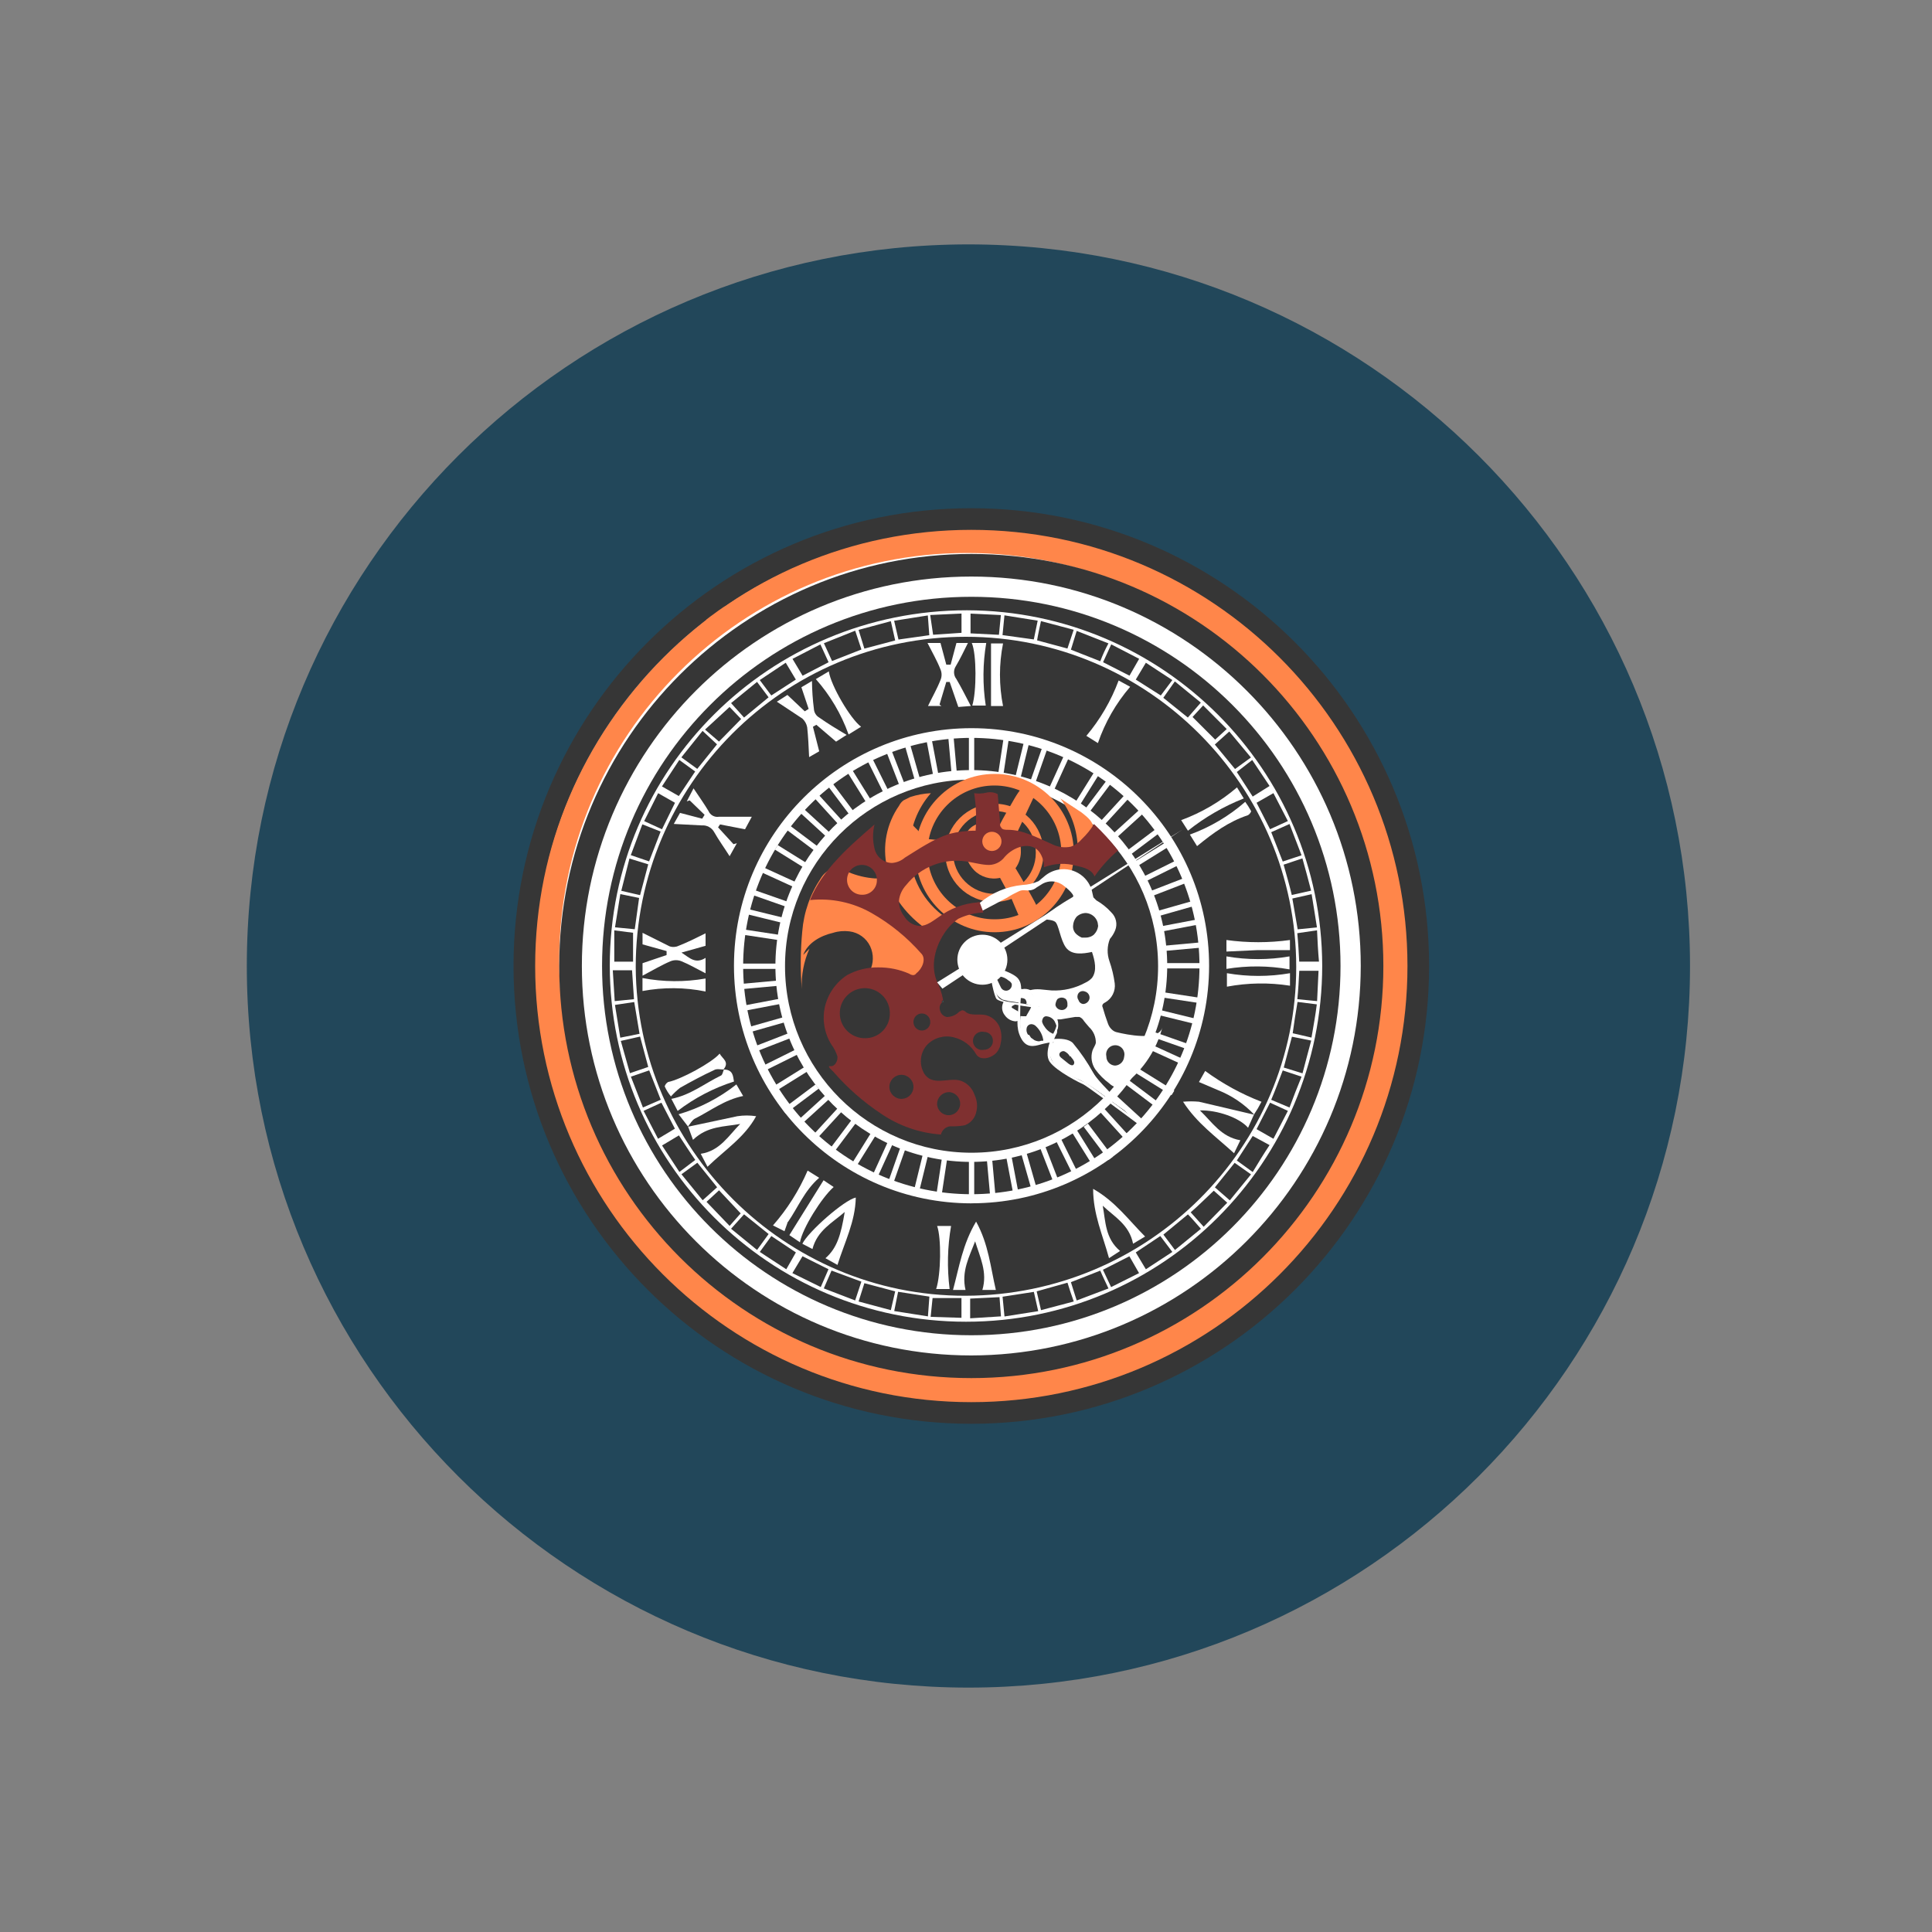 <?xml version="1.0" encoding="UTF-8"?> <svg xmlns="http://www.w3.org/2000/svg" id="_Слой_1" viewBox="0 0 400 400"><rect x="0" y="0" width="400" height="400" fill="#808080" stroke="none"/> <defs> <style>.cls-1{fill:#fff;}.cls-2{fill:#363636;}.cls-3{fill:#4a7a7e;}.cls-4{fill:#22475a;}.cls-5{fill:none;}.cls-6{fill:#7f3030;}.cls-7{fill:#e89236;}.cls-8{fill:#ff864a;}</style> </defs> <path class="cls-4" d="m200.5,50.6c82.51,0,149.4,66.89,149.4,149.4s-66.89,149.4-149.4,149.4S51.1,282.51,51.1,200,117.99,50.6,200.5,50.6"></path> <path class="cls-7" d="m165.62,124.35l-4.28-8.47c14.4-4.41,29.39-6.56,44.45-6.38l-.2,6.98h4.28l1.4-5.88c.05-.56.3-1.09.7-1.49.58-.32,1.26-.39,1.89-.2l11.46,1.89c.81,0,1.58.37,2.09,1,.32.58.39,1.26.2,1.89l-1,6.28c-16.35-.3-32.99-7.28-48.64-2.49-10.46,3.19-18.83,11.16-29.2,14.55-1.2-1.3-2.59-2.79-2.79-4.59-.2-1.79,1-4.09,2.89-3.89,1.46,3.14,3.96,5.67,7.08,7.18"></path> <path class="cls-8" d="m202.29,109.2c50.7,0,91.79,41.1,91.79,91.79s-41.1,91.79-91.79,91.79-91.79-41.1-91.79-91.79,41.1-91.79,91.79-91.79"></path> <path class="cls-8" d="m109.2,215.85c.1,1.2.4,2.59,1.6,3.09s2.39-.5,3.69-.9c1.76-.67,3.75-.32,5.18.9,2.07,1.88,2.53,4.97,1.1,7.38-1.54,2.33-4.35,3.48-7.08,2.89-.22,1.52.39,3.04,1.6,3.99,2.32-1.94,5.04-3.34,7.97-4.08,2.7,6.03,6.01,11.77,9.87,17.14-3,2.21-5.75,4.75-8.17,7.58l25.31,23.52c.42-2.69,1.37-5.26,2.79-7.58-13.15-15.05-26.71-30.8-31.89-50.13-2.29-8.37-2.49-16.95-3.49-25.42-.7,2.09-.4,4.48-2.39,5.88-1.99,1.4-3.09.2-4.39,1-4.19,2.29-2.19,10.66-1.69,14.75"></path> <path class="cls-8" d="m165.62,124.35l-4.28-8.47c14.4-4.41,29.39-6.56,44.45-6.38l-.2,6.98h4.28l1.4-5.88c.05-.56.3-1.09.7-1.49.58-.32,1.26-.39,1.89-.2l11.46,1.89c.81,0,1.58.37,2.09,1,.32.58.39,1.26.2,1.89l-1,6.28c-16.35-.3-32.99-7.28-48.64-2.49-10.46,3.19-18.83,11.16-29.2,14.55-1.2-1.3-2.59-2.79-2.79-4.59-.2-1.79,1-4.09,2.89-3.89,1.46,3.14,3.96,5.67,7.08,7.18"></path> <path class="cls-8" d="m253.12,275.05l-3.59-4.88c-.38-.45-.59-1.01-.6-1.59.15-.57.56-1.05,1.1-1.3l6.58-4.88c.34-.28.75-.45,1.2-.5.7,0,1.1.7,1.4,1.3l3.19,5.78c2.09-1.22,3.81-2.97,4.98-5.08l-5.98-6.78,5.58-4.88c1.6,2.69,3.09,5.38,4.48,8.17,7.48-10.43,13.42-21.87,17.64-33.98l-7.68-3.69c1.05-2.15,1.66-4.49,1.8-6.88l7.77,2.59c1.21-9.79,1.88-19.64,1.99-29.5l-8.67.5c-1.45-3.77-2.52-7.68-3.19-11.66l6.28.4c.83.09,1.67-.09,2.39-.5,1.1-1,.3-2.99-1-3.59-1.43-.37-2.95-.23-4.29.4-1.4.4-2.89.9-4.28.5l-1.5-4.78,6.88-1.49c.87-.37,1.85-.33,2.69.1.58.39.97,1,1.1,1.69,2.19,6.08,2.09,12.66,2.79,19.14s1.79,11.16,1.89,16.74c-.16,6.53-1.24,13.01-3.19,19.24-4.09,13.95-10.07,28.01-20.83,37.77-8.57,7.77-19.53,12.26-29,18.84l-3.49-6.38,4.48-3.29,4.48,8.27"></path> <path class="cls-1" d="m200.2,114.49c46.62,0,84.42,37.8,84.42,84.42s-37.79,84.42-84.42,84.42-84.42-37.8-84.42-84.42,37.79-84.42,84.42-84.42"></path> <path class="cls-2" d="m201.1,105.22c-52.35,0-94.78,42.44-94.78,94.78s42.44,94.78,94.78,94.78,94.78-42.44,94.78-94.78-42.44-94.78-94.78-94.78m0,185.08c-49.87,0-90.3-40.43-90.3-90.3s40.43-90.3,90.3-90.3,90.3,40.43,90.3,90.3-40.43,90.3-90.3,90.3"></path> <path class="cls-2" d="m201.1,114.69c-47.12,0-85.32,38.2-85.32,85.31s38.2,85.32,85.32,85.32,85.31-38.2,85.31-85.32-38.18-85.31-85.29-85.31h-.02,0Zm0,165.94c-44.53,0-80.63-36.1-80.63-80.63s36.1-80.63,80.63-80.63,80.63,36.1,80.63,80.63c-.06,44.51-36.12,80.57-80.63,80.63"></path> <path class="cls-2" d="m201.1,123.56c42.22,0,76.44,34.23,76.44,76.44s-34.22,76.45-76.44,76.45-76.45-34.23-76.45-76.45,34.23-76.44,76.45-76.44"></path> <path class="cls-1" d="m201.1,249.14c-27.16-.03-49.16-22.07-49.14-49.24.03-27.16,22.07-49.16,49.23-49.14,27.17.03,49.16,22.07,49.14,49.23-.03,27.13-22.01,49.11-49.14,49.14h-.1.01Zm0-96.37c-26.09,0-47.24,21.15-47.24,47.24s21.15,47.24,47.24,47.24,47.24-21.15,47.24-47.24-21.15-47.24-47.24-47.24"></path> <path class="cls-1" d="m201.1,240.56c-22.4,0-40.56-18.16-40.56-40.56s18.16-40.56,40.56-40.56,40.56,18.16,40.56,40.56c-.05,22.38-18.18,40.52-40.56,40.56m0-79.14c-21.33.03-38.6,17.34-38.57,38.67s17.34,38.6,38.67,38.57,38.6-17.34,38.57-38.67c-.03-21.29-17.28-38.54-38.57-38.57h-.1,0Z"></path> <path class="cls-1" d="m273.75,199.9c0,40.73-33.02,73.75-73.75,73.75s-73.75-33.02-73.75-73.75,33.09-73.55,73.95-73.55c40.58.11,73.44,32.98,73.55,73.55m-73.85,68.37c37.87-.1,68.47-30.6,68.47-68.07s-30.62-68.37-68.39-68.36c-37.75,0-68.35,30.61-68.36,68.36.2,37.57,30.9,68.17,68.27,68.07m7.68.2l.4,4.09,6.98-1.1-.9-3.99-6.48,1Zm-58.7-22.03l-2.59,2.39,4.78,4.98,2.29-2.59-4.48-4.78Zm116.91-25.42l3.89,1.2c.6-2.39,1.2-4.48,1.8-6.78l-3.99-.8-1.69,6.38h-.01Zm-19.83,30.4l-5.08,4.19,2.39,3.19,5.38-4.39c-.9-1-1.7-1.99-2.69-2.99m17.24-23.72l3.79,1.6c.8-2.19,1.59-4.19,2.49-6.38l-3.89-1.3c-.8,2.09-1.5,3.99-2.39,6.08m0-55.41l2.39,6.08,3.89-1.29-2.49-6.48-3.79,1.7h0Zm9.47,19.72c-.4-2.39-.7-4.59-1.1-6.88l-3.99.9c.4,2.19.7,4.19,1.1,6.38l3.99-.4Zm-21.13,53.82l3.09,2.69,4.39-5.38-3.39-2.39-4.09,5.08h0Zm-22.03-112.62l-6.58-2.59-1.2,3.89,6.08,2.39c.48-1.27,1.04-2.5,1.69-3.69m-76.05,15.65l-2.39-2.49-5.08,4.68,2.89,2.49,4.59-4.68h0Zm95.18-3.39l-5.38-4.39-2.39,3.39,5.08,4.09,2.69-3.09Zm-26.31,123.99c-.5-1.4-.9-2.59-1.3-3.89l-6.38,1.79.9,3.89,6.78-1.79h0Zm-44.55,0l6.68,1.79.9-3.89-6.38-1.69-1.2,3.79h0Zm73.75-115.32l4.19,5.08,3.29-2.39-4.48-5.38-2.99,2.69h0Zm-119.1,59.9l-1.1-6.58-3.99.6,1.1,6.78,3.99-.8Zm4.39,13.65l-2.39-6.08-3.79,1.3,2.49,6.38,3.69-1.6h0Zm84.92,37.77l1.2,3.79,6.58-2.49c-.6-1.3-1.2-2.49-1.7-3.69l-6.08,2.39h0Zm-62.59-121.09l-2.39-3.19-5.38,4.39,2.69,2.99,5.08-4.19Zm33.29,124.08l-6.48-1-.8,3.99,6.98,1.1.3-4.09Zm-59.9-83.12l1.69-6.38-3.89-1.2-1.69,6.68,3.89.9h0Zm26.61,70.16l-5.08-4.08-2.69,2.99,5.38,4.39,2.39-3.29h0Zm-26.81-69.58l-3.89-.8-1.1,6.88,4.09.4.9-6.48Zm8.77,57.21l4.39,5.38,2.99-2.69-4.09-5.08-3.29,2.39h0Zm37.87-108.83l6.38-1.69-.9-3.99-6.68,1.8,1.2,3.89h0Zm35.08-1.9l.8-3.89-6.88-1.1-.4,4.09,6.48.9Zm-79.83,88.5l-1.69-6.28-3.99.9,1.89,6.68,3.79-1.29h0Zm133.25-35.59l3.99-.9c-.6-2.39-1.2-4.48-1.8-6.68l-3.89,1.3c.6,2.19,1.2,4.19,1.69,6.28m-89.1-50.83l-1.29-3.89-6.48,2.59,1.69,3.69,6.08-2.39h0Zm-33.99,24.72l4.09-5.08-2.99-2.79-4.39,5.48,3.29,2.39h0Zm77.94-28.8l-6.78-1.8c-.3,1.49-.6,2.69-.8,3.99l6.28,1.69,1.3-3.89h0Zm-87.91,47.95l2.39-6.18-3.79-1.49-2.39,6.38,3.79,1.29Zm42.66,90.9l1.29-3.89-6.18-2.29-1.6,3.69,6.48,2.49h.01Zm15.05-141.82l-6.98,1.1.9,3.89,6.38-.9-.3-4.08h0Zm79.43,87.4c.4-2.39.8-4.48,1.1-6.88l-3.99-.5c-.4,2.29-.7,4.29-1,6.48l3.89.9h0Zm-17.44,34.19l-2.79-2.49c-1.69,1.6-3.19,3.09-4.78,4.48l2.69,2.99,4.88-4.98h0Zm-7.18-100.56l4.68,4.68,2.39-2.19-4.88-4.89-2.19,2.39h0Zm-54.32-21.12l.6,4.09,5.88-.4v-3.99l-6.48.3h0Zm35.78,9.77l5.48,2.79,2-3.49-5.78-2.99-1.69,3.69h0Zm38.27,92.89l-3.69-1.69-2.79,5.48,3.49,1.99,2.99-5.78h0Zm-6.48-63.79l2.79,5.48,3.69-1.69-2.99-5.78-3.49,1.99h0Zm-61.1,106.64v-4.09h-5.98l-.4,3.89,6.38.2h0Zm-58.5-37.77l-3.49,2.09,3.59,5.48,3.29-2.49c-1.2-1.69-2.19-3.29-3.39-5.08m66.38,33.49l-6.08.3v4.08l6.38-.4-.3-3.99h0Zm35.78-127.76l-5.48-3.59-2.09,3.49,5.18,3.29,2.39-3.19Zm-5.48,121.99l5.48-3.59-2.49-3.29-5.08,3.39,2.09,3.49h0Zm-72.46-3.49l-5.08-3.39-2.39,3.29,5.48,3.59,1.99-3.49Zm94.58-94.38l3.49-2.19-3.59-5.38-3.19,2.49,3.29,5.08Zm0,77.74c1.2-1.99,2.29-3.79,3.49-5.58l-3.49-1.89-3.29,5.08,3.29,2.39Zm-93.19-102.76l5.38-2.79-1.69-3.69-5.78,2.99,2.09,3.49h0Zm-1.4.8l-2.09-3.49-5.38,3.59,2.39,3.19,5.08-3.29Zm71.06,122.89l-2-3.49-5.48,2.79,1.69,3.59,5.78-2.89h0Zm-99.57-99.37l-2.89,5.78,3.69,1.69,2.69-5.48-3.49-1.99Zm70.56-32.79l.4-4.09-6.28-.3v4.09l5.88.3Zm-66.18,25.91l-3.59,5.48,3.49,1.99,3.39-5.08-3.29-2.39h0Zm-13.46,35.28v6.48h3.89v-5.98s-3.89-.5-3.89-.5Zm145.51,14.65l.3-6.28h-3.99c-.1,1.99-.2,3.89-.4,5.88l4.09.4Zm-108.64,56.31l5.88,2.89,1.6-3.69-5.38-2.69-2.09,3.49h-.01Zm-32.79-56.71l-.4-5.98h-3.99l.4,6.38,3.99-.4h0Zm1.99,23.12l2.99,5.78,3.49-2.09-2.79-5.38-3.69,1.69h0Zm139.83-30.9c-.2-2.19-.3-4.19-.4-6.48l-4.09.6c.2,2.09.3,3.99.4,5.88h4.09Z"></path> <path class="cls-1" d="m138.01,196.91l-4.98-1.39v-2.39l5.58,2.79c.62.22,1.3.18,1.89-.1,1.79-.7,3.59-1.6,5.58-2.59v2.59l-4.98,1.4c1.8,1.2,2.89,2.39,4.98,1.1v3.19c-1.79-.9-3.29-1.8-4.98-2.49-.73-.3-1.56-.3-2.29,0-1.89.8-3.69,1.89-5.78,2.99v-2.59l4.98-1.69v-.82Z"></path> <path class="cls-1" d="m155.65,169.1l-1.4,2.59-5.18-1-.4.6,3.19,3.49.7-.2-1.5,2.69c-1.2-1.89-2.29-3.39-3.19-4.98-.51-.94-1.53-1.49-2.59-1.4l-5.78-.3,1.29-2.29,4.59,1.2.5-.8-3.09-2.99-.6.2,1.4-2.69c1.2,1.79,2.19,3.19,3.09,4.68.36.86,1.27,1.36,2.19,1.2h6.78Z"></path> <path class="cls-1" d="m168.31,150.47l1.3,5.08-2.09,1.2c-.1-2.29-.2-4.29-.4-6.18-.13-.69-.48-1.32-1-1.8l-5.28-3.49,2.19-1.4,3.59,3.39.8-.5-1.5-4.48,2.19-1.3c.02,1.93.15,3.86.4,5.78.04.74.45,1.42,1.1,1.79,1.69,1.2,3.49,2.29,5.68,3.59l-2.19,1.4-4.08-3.49-.7.4h-.01Z"></path> <path class="cls-1" d="m198.01,133.12h2.39c-.9,1.79-1.6,3.29-2.49,4.78-.55.83-.51,1.91.1,2.69,1,1.69,1.89,3.49,2.99,5.58l-2.59.2-1.79-5.18h-.7l-1.4,4.68.4.3h-2.79c.9-1.89,1.89-3.59,2.59-5.38.3-.7.3-1.49,0-2.19-.7-1.8-1.69-3.49-2.69-5.48h2.69l1.2,4.49h.9l1.2-4.49h-.01Z"></path> <path class="cls-1" d="m259.6,230.8l-1.2,2.69c-1.8-2.09-6.38-3.69-9.97-3.59,2.59,2.49,4.39,5.48,8.37,6.18l-1.3,2.69c-3.79-3.49-7.67-6.18-10.56-10.67,1.09-.1,2.2-.1,3.29,0l11.46,2.69h-.1.01Z"></path> <path class="cls-1" d="m177.18,247.94c-.1,4.98-2.29,9.17-3.79,13.95l-2.49-1.39c2.39-2.09,3.19-4.78,3.99-9.57-2.49,2.19-5.68,3.79-6.68,7.67l-2.09-1.09c1.2-2.49,8.67-9.07,11.06-9.57"></path> <path class="cls-1" d="m142.39,233.29l10.27-2.19c1.29-.2,2.6-.2,3.89,0-2.39,4.39-6.48,6.98-10.07,10.47l-1.4-2.69c3.99-.6,5.78-3.79,8.17-6.18-3.29.6-6.78.4-9.77,3.29l-1-2.69h-.1,0Z"></path> <path class="cls-1" d="m199.9,267.07h-2.59c1.29-4.78,1.99-9.47,4.78-14.15,2.59,4.68,2.99,9.47,4.09,14.15h-2.79c1.1-3.69-.5-6.78-1.5-10.07-1.2,3.19-2.89,6.18-1.99,10.07"></path> <path class="cls-1" d="m228.31,249.63c.6,3.29.5,6.78,3.59,9.37l-2.29,1.49c-1.3-4.78-3.29-9.07-3.29-14.35,4.58,2.59,7.28,6.38,10.76,9.87l-2.49,1.49c-.8-3.99-3.89-5.58-6.28-7.87"></path> <path class="cls-1" d="m201.2,133.12h2.99c-.73,4.28-.76,8.66-.1,12.96h-2.79c.9-2.89.9-10.67-.1-12.96"></path> <path class="cls-1" d="m196.61,266.88h-2.79c1-2.99,1.1-10.56.2-13.06h2.89c-.75,4.31-.85,8.71-.3,13.06"></path> <path class="cls-1" d="m253.92,197.01v-2.39c4.37.6,8.79.6,13.15,0v2.09h-6.68l-6.48.3h0Z"></path> <path class="cls-1" d="m267.08,201.49v2.59c-4.33-.68-8.75-.61-13.06.2v-2.79c4.32.75,8.74.75,13.06,0"></path> <path class="cls-1" d="m256.11,163.02l1.4,2.29c-4.17,1.64-8.06,3.89-11.56,6.68l-1.4-2.19c4.23-1.55,8.14-3.85,11.56-6.78"></path> <path class="cls-1" d="m247.84,175.18l-1.49-2.39c4.21-1.53,8.09-3.83,11.46-6.78.44.6.84,1.23,1.2,1.89.1.2-.4.8-.7.9-3.89,1.3-7.08,3.59-10.47,6.38"></path> <path class="cls-1" d="m259.7,230.8c-2.09-2.22-4.64-3.95-7.48-5.08l-3.99-1.7,1.29-2.29c3.59,2.63,7.51,4.78,11.66,6.38-.48.93-1.01,1.83-1.59,2.69h.11Z"></path> <path class="cls-1" d="m165.62,257.21l-2.19-1.49,7.08-11.36,2.09,1.4c-2.49,2.19-6.48,8.57-6.98,11.46"></path> <path class="cls-1" d="m149.77,221.43c1.99,0,1.99,1.3,2.19,2.49-4.21,1.34-8.15,3.4-11.66,6.08l-1.3-2.49c3.99-.8,6.88-3.19,10.17-4.78.4-.1.5-.8.7-1.3h-.1,0Z"></path> <path class="cls-1" d="m171.6,139c.4,2.89,4.48,9.87,6.68,11.46l-2.59,1.6c-1.51-4.22-3.81-8.11-6.78-11.46l2.69-1.6Z"></path> <path class="cls-1" d="m160.03,253.72c2.97-3.39,5.39-7.22,7.18-11.36l2.39,1.49c-3.09,2.69-4.39,6.18-6.48,9.17-.1,0-.1.1-.1.2l-.6,1.69-2.39-1.2h0Z"></path> <path class="cls-1" d="m227.31,153.85l-2.39-1.5c2.87-3.41,5.13-7.29,6.68-11.46l2.39,1.3c-2.95,3.43-5.21,7.38-6.68,11.66"></path> <path class="cls-1" d="m142.49,233.29l-1.99-2.59c4.35-1.27,8.41-3.37,11.96-6.18l1.4,2.39c-3.89.8-6.78,3.09-9.97,4.68-.6.3-1,1.1-1.49,1.69h.1,0Z"></path> <path class="cls-1" d="m149.87,221.43c-.7,0-1.49-.2-1.99.1-2.39,1.1-4.78,2.39-7.08,3.69-.68.54-1.32,1.14-1.89,1.79-.52-.64-.96-1.34-1.29-2.09.11-.38.36-.7.7-.9,2.59-.5,9.07-3.99,10.67-5.88.6,1.1,2.09,1.69.8,3.29h.1-.02Z"></path> <path class="cls-1" d="m253.92,200.6v-2.59c4.32.75,8.74.75,13.06,0v2.69c-4.31-.78-8.73-.81-13.06-.1"></path> <path class="cls-1" d="m146.08,202.59v2.69c-4.3-.88-8.74-.91-13.06-.1v-2.69c4.31.83,8.73.86,13.06.1"></path> <path class="cls-1" d="m207.67,146.18h-2.49v-12.96h2.49c-.85,4.28-.85,8.68,0,12.96"></path> <rect class="cls-1" x="200.6" y="151.76" width="1.1" height="8.59"></rect> <rect class="cls-1" x="200.6" y="239.57" width="1.1" height="8.59"></rect> <rect class="cls-1" x="240.64" y="199.4" width="8.59" height="1.1"></rect> <rect class="cls-1" x="152.94" y="199.5" width="8.59" height="1.1"></rect> <rect class="cls-1" x="196.65" y="151.88" width="1.1" height="8.59" transform="translate(-13.22 18.33) rotate(-5.15)"></rect> <rect class="cls-1" x="204.64" y="239.31" width="1.1" height="8.59" transform="translate(-21.04 19.4) rotate(-5.15)"></rect> <rect class="cls-1" x="240.61" y="195.45" width="8.57" height="1.09" transform="translate(-16.76 23) rotate(-5.2)"></rect> <rect class="cls-1" x="153.19" y="203.34" width="8.57" height="1.09" transform="translate(-17.83 15.11) rotate(-5.2)"></rect> <rect class="cls-1" x="192.48" y="152.41" width="1.1" height="8.59" transform="translate(-25.88 38.83) rotate(-10.77)"></rect> <rect class="cls-1" x="208.96" y="238.52" width="1.1" height="8.59" transform="translate(-41.68 43.43) rotate(-10.77)"></rect> <rect class="cls-1" x="240.07" y="191.04" width="8.57" height="1.09" transform="translate(-31.55 49.13) rotate(-10.79)"></rect> <rect class="cls-1" x="153.85" y="207.41" width="8.57" height="1.09" transform="translate(-36.13 33.28) rotate(-10.79)"></rect> <rect class="cls-1" x="188.41" y="153.68" width="1.1" height="8.59" transform="translate(-36.14 58.01) rotate(-15.95)"></rect> <rect class="cls-1" x="212.48" y="238.12" width="1.1" height="8.59" transform="translate(-58.42 67.87) rotate(-15.95)"></rect> <rect class="cls-1" x="238.84" y="187.63" width="8.57" height="1.09" transform="translate(-42.23 73.76) rotate(-15.89)"></rect> <rect class="cls-1" x="154.49" y="211.59" width="8.57" height="1.09" transform="translate(-52.01 51.58) rotate(-15.89)"></rect> <polygon class="cls-1" points="183.3 155.09 184.32 154.69 187.43 162.7 186.4 163.09 183.3 155.09"></polygon> <polygon class="cls-1" points="215.03 236.85 216.06 236.45 219.16 244.46 218.14 244.85 215.03 236.85"></polygon> <rect class="cls-1" x="236.96" y="183.35" width="8.55" height="1.09" transform="translate(-50.12 99.48) rotate(-21.16)"></rect> <rect class="cls-1" x="156" y="215.11" width="8.57" height="1.09" transform="translate(-67.14 72.56) rotate(-21.2)"></rect> <rect class="cls-1" x="181.16" y="156.18" width="1.1" height="8.59" transform="translate(-52.45 97.69) rotate(-26.44)"></rect> <polygon class="cls-1" points="218.27 235.43 219.25 234.94 223.07 242.63 222.09 243.12 218.27 235.43"></polygon> <rect class="cls-1" x="236.27" y="179.67" width="8.57" height="1.09" transform="translate(-55.04 125.75) rotate(-26.4)"></rect> <rect class="cls-1" x="157.65" y="218.75" width="8.57" height="1.09" transform="translate(-80.62 94.87) rotate(-26.4)"></rect> <rect class="cls-1" x="177.32" y="158.45" width="1.1" height="8.59" transform="translate(-59.11 118.45) rotate(-31.87)"></rect> <rect class="cls-1" x="223.81" y="233" width="1.1" height="8.59" transform="translate(-91.46 154.23) rotate(-31.87)"></rect> <rect class="cls-1" x="234.12" y="176.32" width="8.57" height="1.09" transform="translate(-57.46 152.7) rotate(-31.9)"></rect> <rect class="cls-1" x="159.47" y="222.76" width="8.57" height="1.09" transform="translate(-93.27 120.26) rotate(-31.9)"></rect> <rect class="cls-1" x="174.02" y="161.73" width="1.1" height="8.59" transform="translate(-64.72 138.07) rotate(-36.9)"></rect> <rect class="cls-1" x="226.83" y="232.09" width="1.1" height="8.59" transform="translate(-96.38 183.88) rotate(-36.9)"></rect> <rect class="cls-1" x="231.82" y="174.18" width="8.57" height="1.09" transform="translate(-57.61 176.61) rotate(-36.87)"></rect> <rect class="cls-1" x="161.46" y="226.99" width="8.57" height="1.09" transform="translate(-103.37 144.95) rotate(-36.87)"></rect> <polygon class="cls-1" points="168.21 164.77 169.02 164.03 174.8 170.39 173.99 171.12 168.21 164.77"></polygon> <polygon class="cls-1" points="227.28 229.69 228.09 228.95 233.87 235.31 233.06 236.05 227.28 229.69"></polygon> <rect class="cls-1" x="229.33" y="169.92" width="8.57" height="1.09" transform="translate(-53.9 201.56) rotate(-42.29)"></rect> <rect class="cls-1" x="164.4" y="228.98" width="8.57" height="1.09" transform="translate(-110.54 173.24) rotate(-42.29)"></rect> <rect class="cls-1" x="168.15" y="166.01" width="1.1" height="8.59" transform="translate(-70.83 179.71) rotate(-47.52)"></rect> <rect class="cls-1" x="232.84" y="225.36" width="1.1" height="8.59" transform="translate(-93.6 246.69) rotate(-47.52)"></rect> <rect class="cls-1" x="226.5" y="167.09" width="8.57" height="1.09" transform="translate(-48.72 224.54) rotate(-47.5)"></rect> <rect class="cls-1" x="167.24" y="231.79" width="8.57" height="1.09" transform="translate(-115.65 201.83) rotate(-47.5)"></rect> <rect class="cls-1" x="165.46" y="169.16" width="1.1" height="8.59" transform="translate(-72.39 201.99) rotate(-53.08)"></rect> <rect class="cls-1" x="235.59" y="221.84" width="1.1" height="8.59" transform="translate(-86.5 279.09) rotate(-53.08)"></rect> <rect class="cls-1" x="223.13" y="164.2" width="8.57" height="1.09" transform="translate(-40.87 247.69) rotate(-53.1)"></rect> <rect class="cls-1" x="170.44" y="234.35" width="8.57" height="1.09" transform="translate(-118.02 233.58) rotate(-53.1)"></rect> <rect class="cls-1" x="163.83" y="173.4" width="1.1" height="8.61" transform="translate(-73.34 223.4) rotate(-58.11)"></rect> <rect class="cls-1" x="238.63" y="219.71" width="1.1" height="8.61" transform="translate(-77.38 308.75) rotate(-58.11)"></rect> <rect class="cls-1" x="220.72" y="162.81" width="8.58" height="1.09" transform="translate(-32.65 267.87) rotate(-58.06)"></rect> <polygon class="cls-1" points="175.94 241.6 180.48 234.32 181.41 234.89 176.86 242.18 175.94 241.6"></polygon> <rect class="cls-1" x="160.61" y="177.3" width="1.1" height="8.59" transform="translate(-70.99 252.7) rotate(-65.44)"></rect> <rect class="cls-1" x="240.46" y="213.78" width="1.1" height="8.59" transform="translate(-57.51 346.64) rotate(-65.44)"></rect> <rect class="cls-1" x="214.98" y="159.44" width="8.57" height="1.09" transform="translate(-17.27 293.13) rotate(-65.49)"></rect> <rect class="cls-1" x="178.61" y="239.2" width="8.57" height="1.09" transform="translate(-111.12 306.7) rotate(-65.49)"></rect> <rect class="cls-1" x="158.36" y="181.52" width="1.09" height="8.56" transform="translate(-69.05 274.17) rotate(-70.65)"></rect> <rect class="cls-1" x="240.95" y="210.85" width="1.09" height="8.56" transform="translate(-41.5 371.71) rotate(-70.65)"></rect> <polygon class="cls-1" points="212.89 162.99 215.72 154.93 216.74 155.29 213.91 163.35 212.89 162.99"></polygon> <polygon class="cls-1" points="183.56 245.67 186.39 237.62 187.41 237.98 184.58 246.03 183.56 245.67"></polygon> <rect class="cls-1" x="157.98" y="185.37" width="1.09" height="8.59" transform="translate(-63.44 298.45) rotate(-76.22)"></rect> <rect class="cls-1" x="243.3" y="206.27" width="1.09" height="8.59" transform="translate(-18.74 397.24) rotate(-76.22)"></rect> <rect class="cls-1" x="207.34" y="156.89" width="8.57" height="1.09" transform="translate(8.28 325.43) rotate(-76.21)"></rect> <rect class="cls-1" x="186.42" y="242.2" width="8.57" height="1.09" transform="translate(-90.5 370.09) rotate(-76.21)"></rect> <rect class="cls-1" x="157.21" y="189.27" width="1.1" height="8.59" transform="translate(-57.29 320.49) rotate(-81.37)"></rect> <rect class="cls-1" x="244.01" y="202.26" width="1.1" height="8.59" transform="translate(3.65 417.35) rotate(-81.37)"></rect> <rect class="cls-1" x="203.47" y="156.13" width="8.57" height="1.09" transform="translate(21.77 338.67) rotate(-81.4)"></rect> <rect class="cls-1" x="190.74" y="242.78" width="8.58" height="1.09" transform="translate(-74.78 399.68) rotate(-81.38)"></rect> <path class="cls-8" d="m205.88,160.23c-9.06.03-16.37,7.39-16.35,16.44.03,9.05,7.39,16.37,16.44,16.34,9.06-.03,16.37-7.39,16.35-16.44-.03-9.01-7.33-16.32-16.35-16.34h-.1.01Zm0,30.1c-7.65,0-13.85-6.2-13.85-13.85s6.2-13.85,13.85-13.85,13.85,6.2,13.85,13.85v.1c0,7.6-6.16,13.75-13.76,13.75h-.1,0Z"></path> <path class="cls-8" d="m205.88,166.41c-5.61,0-10.17,4.55-10.17,10.17s4.55,10.16,10.17,10.16,10.17-4.55,10.17-10.16c.05-5.56-4.41-10.11-9.97-10.17h-.2Zm0,18.64c-4.73,0-8.57-3.84-8.57-8.57s3.84-8.57,8.57-8.57,8.57,3.84,8.57,8.57v.1c0,4.68-3.79,8.47-8.47,8.47h-.1Z"></path> <path class="cls-8" d="m188.14,181.26c1-.9,5.48-4.39,6.68-4.78-.03-.84.03-1.67.2-2.49l-3.29-.3c-.1-.1-3.39-3.59-3.59-3.59-.65,1.98-1.11,4.01-1.4,6.08,0,.8,1.3,4.28,1.4,5.08"></path> <path class="cls-8" d="m188.34,175.78c.02-4.26,1.58-8.36,4.39-11.56-1.46.07-2.9.34-4.29.8l-1.4.7c-.38.29-.69.67-.9,1.1-2.59,3.71-3.5,8.34-2.49,12.76-.68.45-1.23,1.07-1.6,1.79-.07.21-.21.38-.4.5h-.5c-1.88-.13-3.73-.57-5.48-1.3-.97-.55-2.07-.83-3.19-.8-1.04.36-1.91,1.06-2.49,1.99-2.23,3.29-3.57,7.1-3.89,11.06-.38,3.98-.42,7.98-.1,11.96-.13-2.88.42-5.75,1.59-8.37l-1.29,1.3c.9-2.49,3.59-3.99,6.18-4.58,1.09-.35,2.25-.45,3.39-.3,1.86.23,3.48,1.39,4.29,3.09.77,1.65.73,3.56-.1,5.18.4.32.83.59,1.3.8,1.67,0,3.31.42,4.78,1.2,1.74,1.03,3.35,2.26,4.78,3.69-.35-.89-.46-1.85-.3-2.79.3-1.4.9-2.79,1.2-4.19.46-1.38.35-2.89-.3-4.19-.51-.78-1.19-1.43-2-1.89l-5.28-4.09c-1.09-.63-1.94-1.61-2.39-2.79-.6-1.69.5-3.49,1.79-4.78,1.73,4.44,4.84,8.21,8.87,10.76.94-1.14,2.09-2.08,3.39-2.79-4.73-3.2-7.57-8.54-7.57-14.25"></path> <path class="cls-7" d="m180.17,202.19h1c-.33-.09-.67-.09-1,0"></path> <path class="cls-8" d="m226.31,171c-.3-1.2-1.4-1.99-2.39-2.79l-4.38-2.89c2.3,3.01,3.56,6.68,3.59,10.47.02.27-.02.54-.1.8l3.19-1.1.2-2.99c.02-.5-.02-1-.1-1.49"></path> <path class="cls-8" d="m202.39,170.6c1.5-.6,3.18-.6,4.68,0,.7-1.39,1.49-2.69,2.29-4.09.8-1.4,1.99-3.59,2.89-3.79s.9,2.39,1.79,2.29l-3.79,8.07,1-.3c-.54.32-.97.81-1.2,1.4l.3-.5c.1-.2-.3-.2-.2,0,.07.15.17.29.3.4.62.43.96,1.15.9,1.89.09,1.35-.3,2.69-1.1,3.79.7,1.1,4.29,7.28,4.68,8.47-1.14.79-2.34,1.49-3.59,2.09-.2.1-2.29-5.38-2.49-5.48-.18-.12-.32-.29-.4-.5l-1.4-2.59c-1.95.44-3.99-.17-5.38-1.59-2.59-2.69-3.29-8.17.7-9.57"></path> <path class="cls-3" d="m195.32,207.28c-.11,0-.2.09-.2.2.1,0,.3-.1.2-.2"></path> <path class="cls-6" d="m226.51,170.6c-.69,1.14-1.53,2.17-2.49,3.09-.61.73-1.4,1.28-2.29,1.6-1.31.28-2.69.11-3.89-.5-2.99-1.3-5.98-2.99-9.17-2.99-.5,0-1.2,0-1.4-.5-.18-.18-.25-.45-.2-.7l-.5-6.18c-.73-.4-1.59-.51-2.39-.3-.82.19-1.66.22-2.49.1.4,2.57.5,5.18.3,7.77-1.88-.02-3.76.22-5.58.7-3.29,1.1-6.18,3.09-9.07,4.88-.75.65-1.7,1.03-2.69,1.1-1.74-.05-3.22-1.29-3.59-2.99-.4-1.64-.4-3.35,0-4.98-5.18,4.48-10.76,9.27-13.36,15.65,4.43-.46,8.89.48,12.76,2.69,3.87,2.2,7.34,5.03,10.27,8.37,1.1,1.09.2,3.19-1,4.08-.13.21-.35.36-.6.4-.32,0-.63-.11-.9-.3-2.01-.88-4.18-1.32-6.38-1.3-2.26-.04-4.49.51-6.48,1.6-2.32,1.52-3.96,3.88-4.59,6.58-.59,2.71-.09,5.54,1.4,7.87.54.72.94,1.53,1.2,2.39.1.9-.5,2.09-1.4,2-.9-.1.2.8.5,1.1,2.91,3.36,6.26,6.31,9.97,8.77,3.66,2.5,7.93,3.98,12.36,4.29.21-.91.96-1.59,1.89-1.7,1,.04,2-.03,2.99-.2,1.19-.4,2.08-1.38,2.39-2.59.36-1.22.25-2.54-.3-3.69-.42-1.32-1.41-2.38-2.69-2.89-2.09-.8-4.68.6-6.68-.5-.58-.35-1.03-.87-1.29-1.49-.84-1.83-.53-3.97.8-5.48,1.41-1.48,3.5-2.08,5.48-1.6,1.98.46,3.68,1.72,4.68,3.49.9,1.59,3.69.8,4.59-.8.27-.42.44-.9.5-1.4.3-1.2.19-2.46-.3-3.59-.55-1.14-1.57-1.98-2.79-2.29-1.4-.3-2.99.2-4.08-.6-.21-.23-.49-.37-.8-.4l-.6.3c-.68.7-1.62,1.1-2.59,1.1-.7-.15-1.24-.7-1.4-1.4-.19-.61,0-1.28.5-1.69h-.1c-.1-.1,0-.4.2-.3.2.1-.4-2.29-1-3.49-1.8-3.59-.6-7.97,1.79-11.16.67-.89,1.48-1.66,2.39-2.29,1.62-.78,3.39-1.22,5.18-1.3,0-.5-.4-1-.4-1.6,0-.14-.02-.28-.1-.4-.19-.18-.47-.22-.7-.1-2.88.23-5.65,1.27-7.97,2.99-1.2.8-2.49,1.89-3.99,1.89-1.33-.09-2.52-.84-3.19-1.99-.74-.93-1.13-2.1-1.1-3.29.14-1.2.67-2.31,1.49-3.19,2.98-3.74,7.73-5.6,12.46-4.88,1.4.2,2.79.6,4.19.7,1.47.15,2.91-.5,3.79-1.69.9-1.01,2.08-1.74,3.39-2.09.52-.13,1.06-.17,1.6-.1,1.01.11,1.9.7,2.39,1.6.49.85.73,1.81.7,2.79,2.16-.85,4.55-.95,6.78-.3,1.5.3,3.19.8,3.69,2.19,1.39-2,3.03-3.81,4.88-5.38-1.52-1.95-3.19-3.78-4.98-5.48m-48.04,14.65c-1.71,0-3.09-1.38-3.09-3.09s1.38-3.09,3.09-3.09,3.09,1.39,3.09,3.09c.06,1.65-1.24,3.03-2.89,3.09h-.2Zm17.94,40.86c1.32,0,2.39,1.07,2.39,2.39s-1.07,2.39-2.39,2.39-2.39-1.07-2.39-2.39c.05-1.3,1.09-2.34,2.39-2.39m7.37-12.46c.99,0,1.8.8,1.8,1.8v.1c0,.99-.81,1.79-1.8,1.79-1.02.24-2.04-.39-2.28-1.41s.39-2.04,1.41-2.28c.28-.07.58-.07.87,0m-24.62,1.3c-2.86.05-5.22-2.22-5.28-5.08-.05-2.86,2.22-5.22,5.08-5.28,2.86-.05,5.22,2.22,5.28,5.08v.2c0,2.81-2.28,5.08-5.08,5.08m7.58,12.56c-1.37.05-2.53-1.02-2.59-2.39-.05-1.37,1.02-2.53,2.39-2.59,1.37-.05,2.53,1.02,2.59,2.39v.2c-.05,1.3-1.09,2.34-2.39,2.39m5.88-15.95c.03.96-.73,1.77-1.69,1.8s-1.77-.73-1.8-1.69v-.1c0-.96.78-1.74,1.74-1.74s1.74.78,1.74,1.74m12.76-35.38c-1.1,0-1.99-.89-1.99-1.99s.89-1.99,1.99-1.99,1.99.89,1.99,1.99-.89,1.99-1.99,1.99"></path> <path class="cls-1" d="m231.4,213.75c-.41-.06-.79-.23-1.1-.5-.41-.34-.72-.79-.9-1.3-.4-1.1-.8-2.29-1.1-3.39-.11-.18-.11-.41,0-.6.12-.18.29-.32.5-.4,1.41-.8,2.2-2.38,1.99-3.99-.21-1.56-.58-3.1-1.1-4.59-.52-1.49-.48-3.12.1-4.58.46-.54.83-1.14,1.1-1.8.51-1.28.19-2.73-.8-3.69-.89-.99-1.93-1.83-3.09-2.49l-.6-.6c-.1-.2-.1-.5-.2-.8-.56-3.31-3.7-5.54-7.01-4.98-1.09.18-2.12.67-2.96,1.39l-1.2,1c-1.07.48-2.22.75-3.39.8-3.23.32-6.28,1.6-8.77,3.69l.6,1.6,5.08-2.69c.76-.49,1.56-.92,2.39-1.3.8-.4,1.4-.1,2.29-.2.51-.05,1-.26,1.4-.6l1.29-.8c1.2-.63,2.63-.59,3.79.1.3.1,3.09,2.29,2.39,2.69-2.27,1.3-4.43,2.76-6.48,4.39.9.4,1.99.2,2.79.7.8.5,1.1,3.79,2.29,5.38,1.2,1.6,3.49,1.3,5.38.9.6,1.79,1.1,3.89,0,5.38-.4.42-.87.76-1.4,1-2.14,1.16-4.55,1.71-6.98,1.59-1.6-.1-3.09-.5-4.59,0,1.1.8,1,2.69,2.09,3.49,1.1.8,1.99.6,2.69,1.3s.4,1,.8,1.2h.9l2.99-.5h.9c.27.11.51.28.7.5.4.6.9,1.1,1.3,1.6.92.84,1.43,2.04,1.4,3.29-.1.5-.5,1-.7,1.59-.4,1.32-.18,2.75.6,3.89.81,1.11,1.79,2.08,2.89,2.89.37.36.81.63,1.3.8.82,0,1.61-.32,2.19-.9,3.67-2.91,6.29-6.93,7.48-11.46-.8,2.89-7.57,1.4-9.27,1m-10.36-5.48c-.2.63-.86.98-1.5.8-.5-.11-.89-.5-1-1,.03-.43.17-.84.4-1.2.52-.44,1.28-.44,1.79,0,.19.26.29.57.3.9v.5h.01Zm3.29-.4c-.47-.03-.87-.35-1-.8-.21-.29-.29-.65-.2-1,.11-.59.68-.97,1.27-.86h0c.07,0,.14.03.21.06.64.15,1.06.75,1,1.4-.09.66-.64,1.16-1.3,1.2m2.29-14.45c-.48.46-1.13.71-1.8.7h-.8c-.4-.17-.77-.41-1.1-.7-.51-.45-.77-1.12-.7-1.79.04-.66.28-1.28.7-1.8.53-.52,1.25-.81,2-.8,1.14.09,2.1.89,2.39,1.99,0,.2.1.5.1.7-.08.64-.36,1.23-.8,1.69m6.18,25.42c-.1.99-.9,1.75-1.89,1.79-1.01-.05-1.8-.88-1.79-1.89-.24-1.02.39-2.04,1.41-2.28s2.04.39,2.28,1.41c.07.29.07.58,0,.87v.1h-.01Z"></path> <path class="cls-1" d="m203.39,193.52c2.86,0,5.18,2.32,5.18,5.18s-2.32,5.18-5.18,5.18-5.18-2.32-5.18-5.18,2.32-5.18,5.18-5.18"></path> <path class="cls-1" d="m235.98,232.99c-.4-.4-8.97-8.57-9.97-10.56-1.23-2.13-2.63-4.17-4.19-6.08-1.3-1.2-4.98-.5-6.38-.1-1.4.4-2.99.8-4.09-1.4-1.1-2.19-.6-3.99-.5-6.68.1-2.69.1-4.58-.3-5.08-1.45-.98-3.02-1.75-4.68-2.29v-.5c.2,0,4.08,1.1,4.98,2.39s.5,2.49.4,5.48c-.1,2.99,0,5.38.5,6.38.5.99,3.39,1.2,3.49,1.09.1-.1,5.18-1.4,6.88.3,1.62,1.95,3.06,4.05,4.28,6.28.9,1.8,9.77,10.27,9.87,10.37l-.3.4h.01Z"></path> <path class="cls-1" d="m210.27,211.46c-.87-.05-1.68-.49-2.19-1.2-.72-.84-.81-2.06-.2-2.99l.4.3c-.58,1.08-.17,2.42.91,3,.49.26,1.05.33,1.59.19v.6l-.5.1h0Z"></path> <line class="cls-5" x1="214.25" y1="210.96" x2="214.55" y2="211.16"></line> <path class="cls-1" d="m210.96,209.57c.13.28.17.6.1.9,0,.29-.15.56-.4.7-.36.17-.78.13-1.1-.1l-1.1-.5c-.37-.37-.59-.87-.6-1.4-.05-.5-.05-1,0-1.5,0-.1,0-.2.1-.2h.2c.78.04,1.55.17,2.29.4-.2.1-.9.3-1,.6s1.4.8,1.49,1.1"></path> <path class="cls-1" d="m235.98,232.99c-4.39-3.29-11.16-8.27-11.66-8.47s-5.58-2.69-6.98-4.68c-1.4-1.99.9-6.18,1-6.38.1-.2,1.2-2.39-.4-3.59-1.6-1.2-3.79-1.2-6.18-1.6-2.39-.4-4.79-.9-5.38-1.39-.6-.5-1.4-5.18-1.4-5.38h.5c.1,1.2.5,4.19,1.3,5.08.8.9,2.89.9,4.98,1.2s5.48,1,6.48,1.79c1,.8.6,4.29.6,4.29,0,0-2.19,3.99-1,5.78,1.2,1.79,6.18,4.28,6.68,4.39.5.1,7.57,5.48,11.76,8.57l-.3.4h0Z"></path> <path class="cls-1" d="m215.05,208.47h-.5c.09-.7-.09-1.42-.5-2-.36-.96-1.38-1.51-2.39-1.29v.2h-.4v-.4c0-.1.1-.2.4-.2,1.22-.22,2.43.39,2.99,1.5.39.66.53,1.44.4,2.19m-3.59-3.79h-.1v.2l.1-.2Z"></path> <path class="cls-1" d="m218.34,209.97c-.72-.9-1.84-1.38-2.99-1.3-.1.8-1,1.3-1.69,1.6-.79.13-1.59.17-2.39.1-.12,1.13-.08,2.27.1,3.39.06.61.35,1.18.8,1.59l.7.4c1.01.32,2.1.28,3.09-.1l-.4-.2c-.3.3-1,.1-1.4-.1l-.7-.5-.4-.6h-.2c-.3-.4-.41-.91-.3-1.4.1-.51.58-.86,1.1-.8.26.04.5.14.7.3.98.87,1.59,2.08,1.69,3.39.48-.16.99-.23,1.49-.2.3-.4.5-.9.8-1.4-.87-.26-1.61-.83-2.09-1.6-.23-.3-.4-.64-.5-1,0-.33.1-.64.3-.9.21-.21.51-.29.8-.2.62.09,1.17.46,1.49,1,.29.57.49,1.17.6,1.8.34-1.13.12-2.35-.6-3.29"></path> <path class="cls-1" d="m211.26,205.18v-.3c0,.6-.1,1.2-.1,1.79.38-.09.77-.02,1.1.2.2.3.4.7.2.99l2.49.7c-.06-.53-.23-1.04-.5-1.49-.21-.6-.55-1.14-1-1.6-.63-.49-1.46-.6-2.19-.3"></path> <path class="cls-1" d="m213.46,208.57v-.2h.2c.51-.08,1.03,0,1.49.2.29.09.51.31.6.6-.02.21-.09.42-.2.6l-.3.3c-.52.48-1.13.86-1.79,1.1-2.59,1.1-.4-1.59,0-2.59"></path> <path class="cls-1" d="m207.38,204.68c.42.51,1.18.58,1.68.15.34-.28.49-.72.41-1.15-.15-.3-.4-.54-.7-.7-.48-.42-1.07-.7-1.69-.8l.6-.9c.76.02,1.48.34,1.99.9.54.4.98.91,1.3,1.49l.3.9c.12.93.08,1.87-.1,2.79v.2h-.4l-1.99-.3-1.2-.3c-.79-.44-1.39-1.14-1.69-1.99-.28-.87-.31-1.8-.1-2.69.1-1.2,1.4,2.39,1.6,2.39"></path> <path class="cls-1" d="m221.53,218.74c-.27-.49-.69-.87-1.2-1.1-.5-.1-1.1.3-1,.8.04.2.15.37.3.5l1.6,1.29c.4.3.9.5,1.1.1.2-.4,0-.7-.2-1s-.6-.6-.5-.9c0-.16.07-.31.2-.4.3-.4.7-.8,1.2-.6l.3.3c1.8,2.09,2.89,4.68,4.68,6.78.65.78,1.35,1.51,2.09,2.19.98.99,1.88,2.06,2.69,3.19-2.99-1.99-5.78-4.48-8.97-6.18-1.46-.59-2.87-1.32-4.19-2.19-1.35-.81-2.24-2.22-2.39-3.79-.1-1.26.84-2.37,2.1-2.47.45-.04.9.06,1.29.27,1.11.39,2.01,1.22,2.49,2.29"></path> <polygon class="cls-1" points="194.02 203.39 195.12 204.69 244.75 171.79 194.02 203.39"></polygon> </svg> 